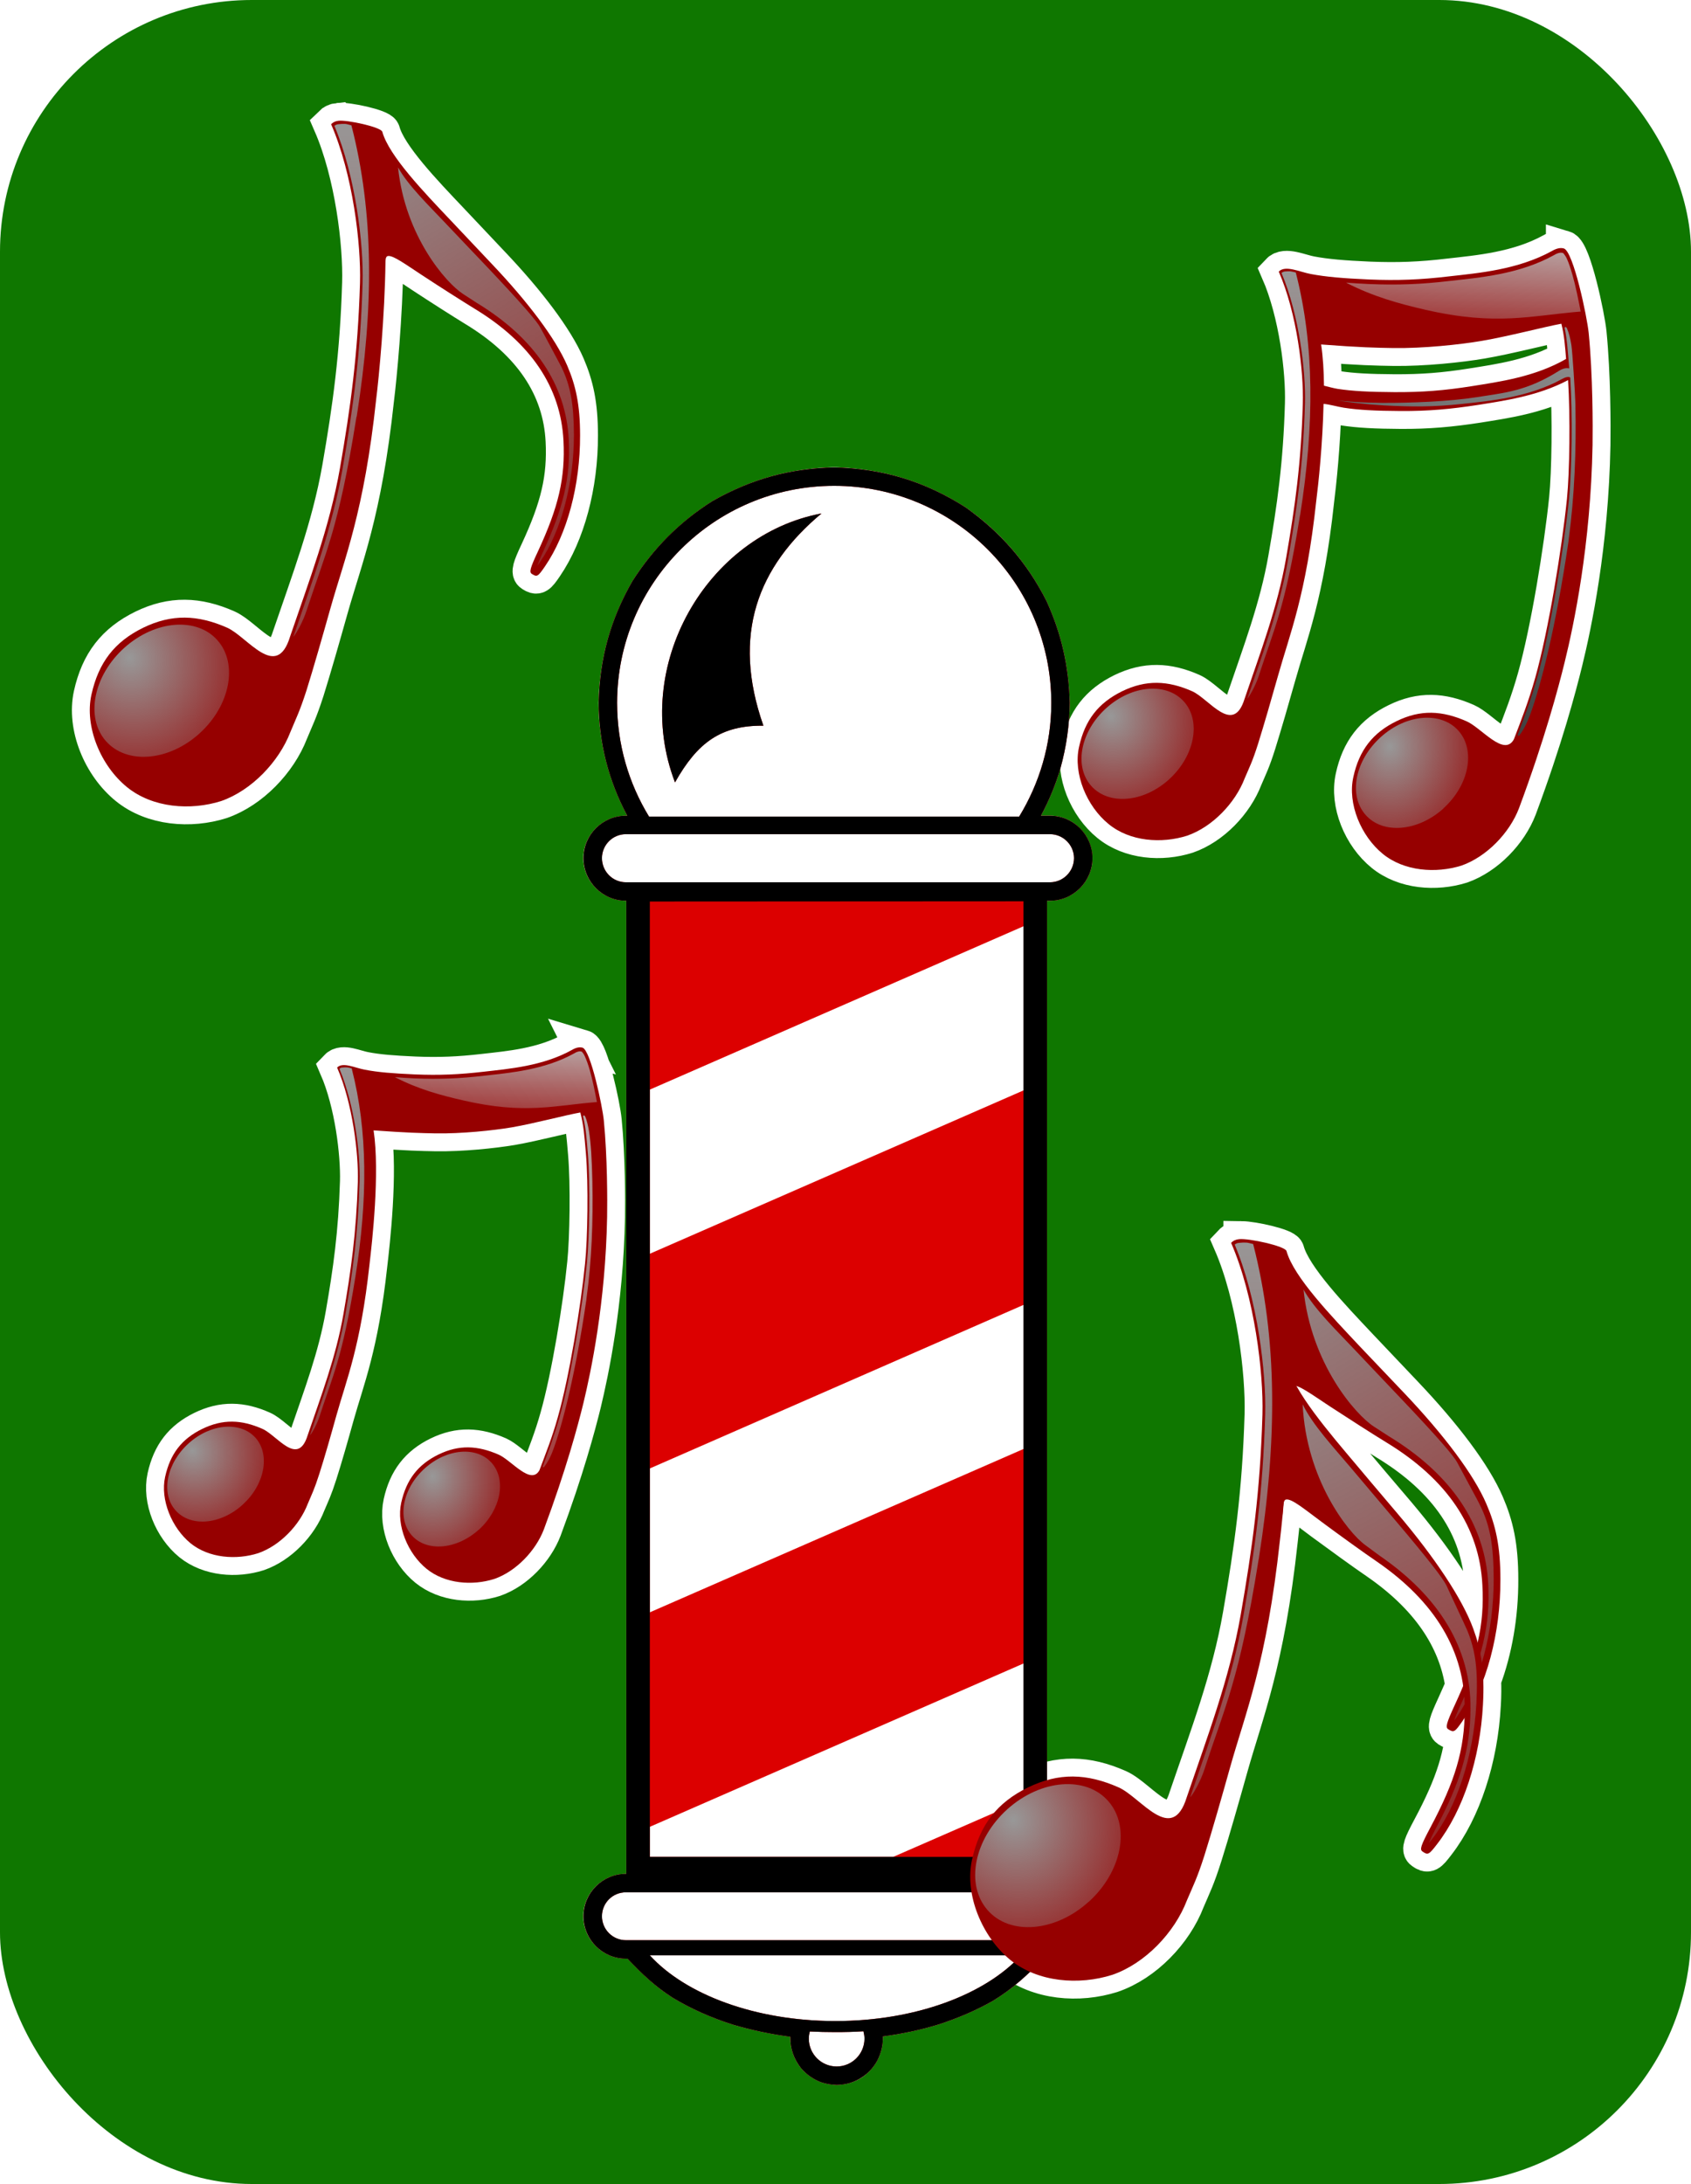<?xml version="1.0" encoding="UTF-8"?>
<svg version="1.0" viewBox="0 0 745.71 962.86" xmlns="http://www.w3.org/2000/svg" xmlns:xlink="http://www.w3.org/1999/xlink">
<defs>
<linearGradient id="o" x1="46.517" x2="46.517" y1="14.79" y2="138.12" gradientTransform="matrix(5.586 0 0 5.586 2972 1743.3)" gradientUnits="userSpaceOnUse" xlink:href="#a"/>
<radialGradient id="f" cx="16.074" cy="98.385" r="7.395" gradientTransform="matrix(12.722 10.135 -8.684 12.925 3718.6 805.51)" gradientUnits="userSpaceOnUse" xlink:href="#a"/>
<linearGradient id="m" x1="57.074" x2="103.29" y1="27.31" y2="104.59" gradientTransform="matrix(5.577 .313 -.313 5.577 2915.9 1737.3)" gradientUnits="userSpaceOnUse" xlink:href="#b"/>
<linearGradient id="n" x1="57.074" x2="103.29" y1="27.31" y2="104.59" gradientTransform="matrix(5.586 0 0 5.586 2905.1 1677.3)" gradientUnits="userSpaceOnUse" xlink:href="#b"/>
<linearGradient id="b">
<stop stop-color="#949494" offset="0"/>
<stop stop-color="#949494" stop-opacity="0" offset="1"/>
</linearGradient>
<linearGradient id="t" x1="57.074" x2="103.29" y1="27.31" y2="104.59" gradientTransform="matrix(5.165 0 0 5.165 2299.9 907.78)" gradientUnits="userSpaceOnUse" xlink:href="#b"/>
<linearGradient id="s" x1="46.517" x2="46.517" y1="14.79" y2="138.12" gradientTransform="matrix(5.165 0 0 5.165 2361.7 968.77)" gradientUnits="userSpaceOnUse" xlink:href="#a"/>
<radialGradient id="i" cx="16.074" cy="98.385" r="7.395" gradientTransform="matrix(11.763 9.371 -8.029 11.95 3052 101.71)" gradientUnits="userSpaceOnUse" xlink:href="#a"/>
<filter id="x" x="-.213" y="-.156" width="1.427" height="1.311">
<feGaussianBlur stdDeviation="32.691"/>
</filter>
<linearGradient id="r" x1="36.447" x2="93.931" y1="120.77" y2="23.649" gradientTransform="matrix(4.305 0 0 4.305 3063.5 1085.4)" gradientUnits="userSpaceOnUse">
<stop offset="0"/>
<stop stop-color="#959595" offset="1"/>
</linearGradient>
<linearGradient id="q" x1="46.517" x2="46.517" y1="14.79" y2="138.12" gradientTransform="matrix(4.305 0 0 4.305 3062.4 1086.1)" gradientUnits="userSpaceOnUse" xlink:href="#a"/>
<linearGradient id="p" x1="78.296" x2="76.947" y1="9.14" y2="32.226" gradientTransform="matrix(4.305 0 0 4.305 3064.4 1086.1)" gradientUnits="userSpaceOnUse" xlink:href="#c"/>
<radialGradient id="h" cx="16.886" cy="97.81" r="7.395" gradientTransform="matrix(2.184 12.88 -10.775 2.708 4349 1007.7)" gradientUnits="userSpaceOnUse" xlink:href="#a"/>
<radialGradient id="g" cx="16.074" cy="98.385" r="7.395" gradientTransform="matrix(9.804 7.811 -6.692 9.96 3637.7 363.44)" gradientUnits="userSpaceOnUse" xlink:href="#a"/>
<filter id="w" x="-.197" y="-.165" width="1.395" height="1.331">
<feGaussianBlur stdDeviation="31.669"/>
</filter>
<filter id="v" x="-.214" y="-.156" width="1.427" height="1.311">
<feGaussianBlur stdDeviation="35.206"/>
</filter>
<linearGradient id="l" x1="91.111" x2="89.799" y1="12.215" y2="129.94" gradientTransform="matrix(3.705 0 0 3.705 2431.9 1651.7)" gradientUnits="userSpaceOnUse" xlink:href="#c"/>
<linearGradient id="a">
<stop stop-color="#989898" offset="0"/>
<stop stop-color="#989898" stop-opacity="0" offset="1"/>
</linearGradient>
<linearGradient id="k" x1="46.517" x2="46.517" y1="14.79" y2="138.12" gradientTransform="matrix(3.705 0 0 3.705 2430.9 1652.4)" gradientUnits="userSpaceOnUse" xlink:href="#a"/>
<linearGradient id="c">
<stop stop-color="#bdbdbd" offset="0"/>
<stop stop-color="#bdbdbd" stop-opacity="0" offset="1"/>
</linearGradient>
<linearGradient id="j" x1="78.296" x2="76.947" y1="9.14" y2="32.226" gradientTransform="matrix(3.705 0 0 3.705 2432.7 1652.4)" gradientUnits="userSpaceOnUse" xlink:href="#c"/>
<radialGradient id="e" cx="16.886" cy="97.81" r="7.395" gradientTransform="matrix(1.88 11.087 -9.275 2.331 3538.5 1584.8)" gradientUnits="userSpaceOnUse" xlink:href="#a"/>
<radialGradient id="d" cx="16.074" cy="98.385" r="7.395" gradientTransform="matrix(8.44 6.723 -5.761 8.574 2926.2 1030.3)" gradientUnits="userSpaceOnUse" xlink:href="#a"/>
<filter id="u" x="-.197" y="-.166" width="1.395" height="1.331">
<feGaussianBlur stdDeviation="27.522"/>
</filter>
</defs>
<g transform="translate(2.857 -38.076)">
<rect x="-2.857" y="38.076" width="745.71" height="962.86" rx="111" ry="111" fill="#0f7700"/>
<g transform="matrix(.631 0 0 .631 -1492.4 -573.06)">
<path d="m2767.7 1700.5c-2-0.5-4.3-0.2-7.2 1.5-20.4 11.4-44.3 13.3-61.7 15.3-17.3 2-31.2 2.6-48.2 1.9-15.7-0.7-25.9-1.5-35.1-3.3-6.6-1.2-15.4-5.6-19.3-1.5 10.9 25.1 15 60.1 14.5 79.6-1.1 36.1-4.8 62.4-10.1 92.8-5.2 29.8-15.5 56.7-25 84.6-6.9 22.2-21.3 0-31.5-4.5-14.8-6.6-27.8-7-42.2 0-14.3 7-22.3 17.3-25.9 33.5-3.5 15.9 4.6 35.6 17.8 46.4 12.9 10.4 31.9 11.8 47.3 6.9 15.2-5.3 28.9-19.6 34.6-34.5 2.9-6.9 4.6-10 8.1-21 3.5-10.9 8.1-27 11.9-40.7 7.1-25.3 16.9-48.3 23.1-105.2 1.8-15.3 7.4-64.1 2.9-94 23.6 1.7 33 1.9 43.4 2.1 17.9 0.3 40-2 53.1-4.2 16.2-2.8 37.7-8.6 48-10.4 2.4 9.8 2.7 15 3.9 28.8 1.8 21.1 1.2 59.4-0.6 76.6-2.9 29.5-11 79.3-19.1 107.7-4 14.3-8.4 25.1-12.8 36.9-6 10.7-19.5-6.9-28.4-10.9-14.8-6.5-27.8-7.1-42.2-0.1-14.3 7-22.4 17.5-26 33.7-3.5 15.9 4.6 35.5 17.8 46.2 12.9 10.4 31.9 11.9 47.3 7 15.2-5.3 28.9-19.7 34.6-34.6 15.5-41.6 23.7-72.2 27.6-88.1 5.3-22 15.5-70.1 16.6-130.2 0.2-11.3 0.2-42.1-2.3-67.4-0.9-9.6-9.2-49.2-14.9-50.9z" fill="#fff" filter="url(#u)" stroke="#fff" stroke-width="25"/>
<path d="m2767.7 1700.5c-2-0.5-4.3-0.2-7.2 1.5-20.4 11.4-44.3 13.3-61.7 15.3-17.3 2-31.2 2.6-48.2 1.9-15.7-0.7-25.9-1.5-35.1-3.3-6.6-1.2-15.4-5.6-19.3-1.5 10.9 25.1 15 60.1 14.5 79.6-1.1 36.1-4.8 62.4-10.1 92.8-5.2 29.8-15.5 56.7-25 84.6-6.9 22.2-21.3 0-31.5-4.5-14.8-6.6-27.8-7-42.2 0-14.3 7-22.3 17.3-25.9 33.5-3.5 15.9 4.6 35.6 17.8 46.4 12.9 10.4 31.9 11.8 47.3 6.9 15.2-5.3 28.9-19.6 34.6-34.5 2.9-6.9 4.6-10 8.1-21 3.5-10.9 8.1-27 11.9-40.7 7.1-25.3 16.9-48.3 23.1-105.2 1.8-15.3 7.4-64.1 2.9-94 23.6 1.7 33 1.9 43.4 2.1 17.9 0.3 40-2 53.1-4.2 16.2-2.8 37.7-8.6 48-10.4 2.4 9.8 2.7 15 3.9 28.8 1.8 21.1 1.2 59.4-0.6 76.6-2.9 29.5-11 79.3-19.1 107.7-4 14.3-8.4 25.1-12.8 36.9-6 10.7-19.5-6.9-28.4-10.9-14.8-6.5-27.8-7.1-42.2-0.1-14.3 7-22.4 17.5-26 33.7-3.5 15.9 4.6 35.5 17.8 46.2 12.9 10.4 31.9 11.9 47.3 7 15.2-5.3 28.9-19.7 34.6-34.6 15.5-41.6 23.7-72.2 27.6-88.1 5.3-22 15.5-70.1 16.6-130.2 0.2-11.3 0.2-42.1-2.3-67.4-0.9-9.6-9.2-49.2-14.9-50.9z" fill="#960000"/>
<path d="m2530 2020c-15.4 13.9-36.4 15.6-46.8 3.7s-6.2-32.8 9.2-46.7c15.5-14 36.5-15.6 46.9-3.8 10.3 11.8 6.3 32.7-9.1 46.6" fill="url(#d)"/>
<path d="m2695.1 2037.4c-15.5 13.9-36.4 15.6-46.8 3.8-10.4-11.9-6.3-32.9 9.2-46.8s36.4-15.6 46.8-3.7c10.4 11.8 6.3 32.6-9 46.6" fill="url(#e)"/>
<path d="m2764.9 1703.2c-0.9 0.2-1.9 0.6-3.2 1.4-21 11.6-45.2 13.5-62.5 15.5-17.4 2-31.4 2.6-48.6 1.9-5.5-0.3-9.6-0.5-14-0.9 16.4 8.5 32.1 12.7 47.9 16.3 42.8 9.9 63.6 3.5 93.3 1.1-1.4-7.1-3-15.3-5-22.2-1.1-3.9-2.3-7.2-3.4-9.6-0.5-1.2-1.1-2.1-1.6-2.7-0.4-0.6-0.7-0.7-0.6-0.7-0.6-0.2-1.4-0.3-2.3-0.1z" fill="url(#j)"/>
<path d="m2603.2 1714.3c-1-0.1-2.1 0-3.4 0.1-1 0.1-1.4 0.5-2 0.8 10.6 25.3 14.7 59.5 14.1 78.9-1 36.1-4.7 62.6-10 93.1-5.3 29.9-15.2 56.4-24.7 84.2 1.3-1.3 4.9-7.6 6.7-13.2 9.4-29 16-41 24.9-96.5v-0.1l0.2-0.9v-0.1c8.6-54.3 8.7-101.7-2.6-145.6-1.2-0.3-2.3-0.6-3.2-0.7z" fill="url(#k)"/>
<path d="m2768.6 1747.8c0 0.1-0.1 0.1-0.1 0.2h-0.1c-0.1 0-0.1 0-0.1 0.1v0.1c-0.1 0-0.1 0.1-0.2 0.1v0.2c1.8 7.7 2.3 13.5 3.3 25.5 1.8 21.2 1.1 59.5-0.6 76.8-3 29.6-11 79.3-19.1 107.8-3.8 13.3-7.6 23.5-11.7 34.3 0 0-0.1 0-0.1 0.1v0.2c0 0.1 0.1 0.1 0.1 0.1v0.1c0 0.1 0.1 0.1 0.1 0.2h0.1c0.1 0 0.1 0 0.2 0.1h0.2c0-0.1 0.1-0.1 0.1-0.1h0.1c0.1-0.1 0.1-0.1 0.1-0.2 1.8-2.3 4.2-5.9 6.6-12.7 6-16.4 15.2-51.2 22.9-104l0.1-1.1c3.6-26.1 4.7-53.5 4.1-81.7-0.3-14.1-1-26.5-2.4-35.2-0.7-4.3-1.6-7.7-2.5-9.8-0.1-0.2-0.2-0.4-0.3-0.5s-0.2-0.1-0.2-0.2v-0.1c0-0.1-0.1-0.1-0.1-0.1h-0.1l-0.2-0.2h-0.2z" fill="url(#l)"/>
<path d="m3228.1 1834.2c-0.6 0-1.1 0-1.5 0.1-2.2 0.2-4.1 1-5.6 2.6 16.4 37.7 22.7 90.6 21.9 119.9-1.6 54.4-7.2 94-15.2 140-7.8 44.9-23.4 85.4-37.7 127.4-10.3 33.5-32 0.1-47.5-6.8-22.3-9.9-42-10.5-63.6 0-21.6 10.6-33.6 26.1-39.1 50.6-5.2 24 7 53.7 26.9 69.9 19.4 15.7 48 17.8 71.2 10.4 23-7.9 43.7-29.5 52.3-52 4.4-10.4 7-15.1 12.2-31.6s12.1-40.7 17.9-61.4c10.7-38.1 25.5-72.8 34.8-158.5 0.7-5.9 1.7-15.1 2.7-26.2 0.4-2.2 1.3-2.3 1.8-2.4 4-0.5 12.6 6.7 25 15.9 12.5 9.2 29.6 21.6 38 27.3 35.5 24.4 55.8 53.6 60.6 87.1-1.8 4.2-3.8 8.6-5.9 13.3-5.9 12.8-6.6 15.6-4.6 17 3.9 2.4 4.6 2.1 10-5.8 0.5-0.7 1-1.4 1.4-2.2-1 25.4-7.6 46.2-23.9 76.7-6.6 12.4-7.5 15.2-5.5 16.6 3.8 2.7 4.5 2.4 10.3-5.2 18.2-23.5 30-59.6 32-97.3 0.4-6.4 0.4-12 0.2-17.3 7.8-20.8 12.1-45.3 12-70.3 0-23.5-3.4-37.9-9.8-52.7-8.8-20.6-29.8-48.3-57.1-77-14.5-15.3-28.6-30.2-31.4-33.1-19.3-20.5-46.2-48.4-51.2-66.6-0.9-3.3-23.3-8.3-31.6-8.4zm38.5 102.7c4.7 1.4 12.6 7.2 23.2 14.1 12.9 8.5 30.8 19.9 39.4 25.2 42.7 25.9 65.4 59.5 67.5 99.8 0.7 14.2-0.3 26.7-3.4 40-0.9-3.2-1.9-6.4-3.1-9.6-7.7-21-27.1-49.9-52.6-80.1-13.7-16-27-31.8-29.5-34.8-13.9-16.5-32-37.4-41.5-54.6z" fill="#fff" filter="url(#v)" stroke="#fff" stroke-width="25"/>
<path d="m3453.5 1142.1c-2.2-0.6-4.9-0.2-8.3 1.8-23.8 13.1-51.4 15.4-71.7 17.7-20.1 2.4-36.2 3-56 2.2-18.2-0.8-30-1.8-40.7-3.8-7.7-1.4-18-6.5-22.5-1.7 12.7 29.1 17.5 69.8 16.8 92.4-1.2 41.9-5.5 72.4-11.7 107.9-6 34.5-18 65.8-29 98.2-8 25.8-24.7 0-36.6-5.3-17.2-7.6-32.3-8.1-49 0-16.6 8.2-26 20.1-30.1 39-4.1 18.5 5.3 41.3 20.7 53.8 14.9 12.2 37 13.8 54.9 8.1 17.6-6.1 33.6-22.8 40.2-40.1 3.4-8 5.4-11.6 9.4-24.3 4-12.8 9.4-31.4 13.9-47.4 8.2-29.3 19.6-56.1 26.7-122.1 1.5-11.7 4.5-39.9 5.1-67.8 4.5 0.4 9.7 2 14.2 2.7 10.4 1.6 22.1 2.2 39.8 2.3 19.2 0.1 34.8-1.3 54.2-4.3 17.9-2.9 41.5-6.1 62.7-17.3 1.6 25.2 1.1 64.3-0.8 83-3.5 34.4-12.9 92.1-22.2 125.1-4.7 16.7-9.7 29.3-14.9 42.9-6.9 12.5-22.6-8-33-12.6-17.2-7.6-32.3-8.3-49-0.1-16.6 8.1-26.1 20.2-30.2 39.1-4.1 18.5 5.3 41.2 20.7 53.7 14.9 12.1 37 13.7 54.9 8.1 17.6-6.2 33.6-22.8 40.2-40.1 18-48.4 27.5-84 32-102.4 6.3-25.6 18.1-81.4 19.4-151.3 0.2-13.1 0.2-48.9-2.7-78.3-1.1-11.2-10.7-57.1-17.4-59.1zm-1.7 52.6c2.1 8.4 2.6 15.9 3.3 24.6-21.8 12.6-47 16-65.7 19-19.4 3.1-35 4.3-54.2 4.2-17.7-0.1-29.4-0.7-39.9-2.3-2.9-0.5-6.2-1.4-9.4-2.2-0.1-10.3-0.7-20.2-2-28.8 27.5 2.1 38.5 2.3 50.6 2.5 20.7 0.3 46.4-2.4 61.6-5 18.8-3.2 43.7-9.8 55.7-12z" fill="#fff" filter="url(#w)" stroke="#fff" stroke-width="25"/>
<path d="m3453.5 1142.1c-2.2-0.6-4.9-0.2-8.3 1.8-23.8 13.1-51.4 15.4-71.7 17.7-20.1 2.4-36.2 3-56 2.2-18.2-0.8-30-1.8-40.7-3.8-7.7-1.4-18-6.5-22.5-1.7 12.7 29.1 17.5 69.8 16.8 92.4-1.2 41.9-5.5 72.4-11.7 107.9-6 34.5-18 65.8-29 98.2-8 25.8-24.7 0-36.6-5.3-17.2-7.6-32.3-8.1-49 0-16.6 8.2-26 20.1-30.1 39-4.1 18.5 5.3 41.3 20.7 53.8 14.9 12.2 37 13.8 54.9 8.1 17.6-6.1 33.6-22.8 40.2-40.1 3.4-8 5.4-11.6 9.4-24.3 4-12.8 9.4-31.4 13.9-47.4 8.2-29.3 19.6-56.1 26.7-122.1 1.5-11.7 4.5-39.9 5.1-67.8 4.5 0.4 9.7 2 14.2 2.7 10.4 1.6 22.1 2.2 39.8 2.3 19.2 0.1 34.8-1.3 54.2-4.3 17.9-2.9 41.5-6.1 62.7-17.3 1.6 25.2 1.1 64.3-0.8 83-3.5 34.4-12.9 92.1-22.2 125.1-4.7 16.7-9.7 29.3-14.9 42.9-6.9 12.5-22.6-8-33-12.6-17.2-7.6-32.3-8.3-49-0.1-16.6 8.1-26.1 20.2-30.2 39.1-4.1 18.5 5.3 41.2 20.7 53.7 14.9 12.1 37 13.7 54.9 8.1 17.6-6.2 33.6-22.8 40.2-40.1 18-48.4 27.5-84 32-102.4 6.3-25.6 18.1-81.4 19.4-151.3 0.2-13.1 0.2-48.9-2.7-78.3-1.1-11.2-10.7-57.1-17.4-59.1zm-1.7 52.6c2.1 8.4 2.6 15.9 3.3 24.6-21.8 12.6-47 16-65.7 19-19.4 3.1-35 4.3-54.2 4.2-17.7-0.1-29.4-0.7-39.9-2.3-2.9-0.5-6.2-1.4-9.4-2.2-0.1-10.3-0.7-20.2-2-28.8 27.5 2.1 38.5 2.3 50.6 2.5 20.7 0.3 46.4-2.4 61.6-5 18.8-3.2 43.7-9.8 55.7-12z" fill="#960000"/>
<path d="m3177.5 1513.2c-18 16.2-42.3 18.1-54.4 4.3s-7.3-38.1 10.7-54.3 42.3-18.1 54.4-4.3c12 13.7 7.3 37.9-10.5 54.1" fill="url(#g)"/>
<path d="m3369.3 1533.5c-18 16.1-42.4 18.1-54.4 4.3-12.1-13.8-7.3-38.1 10.7-54.3 17.9-16.2 42.3-18.1 54.4-4.3 12 13.7 7.3 37.9-10.6 54.1" fill="url(#h)"/>
<path d="m3450.4 1145.2c-1.1 0.2-2.3 0.7-3.8 1.6-24.4 13.5-52.4 15.7-72.6 18-20.2 2.4-36.5 3-56.4 2.2-6.4-0.3-11.2-0.6-16.3-1 19 9.8 37.3 14.8 55.6 19 49.8 11.4 73.9 4 108.4 1.2-1.6-8.2-3.5-17.8-5.8-25.8-1.3-4.5-2.6-8.4-3.9-11.2-0.6-1.4-1.4-2.4-1.9-3.1s-0.8-0.8-0.6-0.8c-0.8-0.2-1.7-0.3-2.7-0.1z" fill="url(#p)"/>
<path d="m3262.5 1158.1c-1.2-0.1-2.4 0-4 0.1-1.1 0.2-1.6 0.5-2.3 1 12.4 29.4 17.1 69.1 16.4 91.6-1.2 42-5.5 72.7-11.7 108.1-6 34.8-17.6 65.6-28.6 97.8 1.5-1.5 5.6-8.8 7.8-15.3 10.9-33.6 18.6-47.6 28.9-112v-0.2l0.3-1.1v-0.1c9.9-63 10-118-3.1-169.1-1.4-0.3-2.7-0.7-3.7-0.8z" fill="url(#q)"/>
<path d="m3454.6 1197-0.1 0.1h-0.2c0 0.1-0.1 0.1-0.1 0.2v0.1l-0.1 0.1v0.3c1.7 7.8 2.3 17.5 3.2 28.1-2.1-0.4-4.3-0.1-7.3 1.8-22.5 14.1-37.6 15.2-57.2 18.3-19.4 3.1-46.8 4.1-66 4-14.1-0.1-22.8-0.8-31.6-1.7 9 1.4 18.2 2.6 32.8 3.5 19.2 1 34.3 1.1 53.8-1 19.8-2.1 47.3-4.6 70.5-17.5 2.3-1.3 4.7-1.8 5.7-1 1.7 25.1 1.1 65.2-0.8 84.3-3.5 34.4-12.9 92.1-22.2 125.2-4.4 15.4-8.8 27.3-13.6 39.8l-0.2 0.2v0.3c0.1 0 0.1 0 0.2 0.1v0.1c0 0.1 0.1 0.1 0.1 0.2h0.1c0.1 0 0.1 0.1 0.2 0.1h0.3s0-0.1 0.1-0.1h0.1l0.2-0.2c2-2.7 4.7-6.9 7.6-14.8 7-19 17.7-59.4 26.7-120.8l0.1-1.2c4.1-30.3 5.4-62.2 4.7-95-0.2-7.5-2.1-36.6-2.8-40.8-0.8-5.1-1.9-9-3-11.5-0.1-0.3-0.1-0.4-0.3-0.5-0.1-0.1-0.2-0.2-0.2-0.3v-0.1l-0.2-0.2h-0.1l-0.1-0.1h-0.3z" fill="url(#r)"/>
<path d="m2597.2 1052.9c-2.1 0.2-3.8 1-5.2 2.4 15.2 34.9 21 83.8 20.2 110.9-1.5 50.2-6.6 86.9-14 129.4-7.3 41.5-21.7 79-34.9 117.8-9.5 31-29.6 0.1-43.9-6.3-20.6-9.1-38.8-9.7-58.7 0-20 9.8-31.2 24.2-36.2 46.8-4.9 22.2 6.4 49.6 24.9 64.6 17.9 14.5 44.3 16.5 65.8 9.7 21.2-7.4 40.3-27.4 48.3-48.1 4-9.7 6.4-14 11.3-29.2 4.8-15.3 11.2-37.7 16.6-56.9 9.9-35.2 23.6-67.2 32.1-146.5 2-16 6-58.1 6.5-95.7 0-4.1 1.1-4.2 1.7-4.4 3.6-0.6 12 5.6 23.9 13.4 12 7.9 28.5 18.4 36.5 23.3 39.5 23.9 60.4 55 62.3 92.3 1.3 26.1-3.4 46.3-17.9 77.5-5.5 11.7-6.1 14.4-4.2 15.6 3.6 2.3 4.2 2 9.2-5.3 15.5-22.7 24.6-56.6 24.5-91.5 0-21.8-3.1-35-9-48.8-8.2-19-27.6-44.6-52.8-71.1-13.4-14.2-26.5-28-29-30.7-17.9-18.9-42.8-44.7-47.4-61.5-0.9-3.3-24.4-8.4-30.6-7.7z" fill="#fff" filter="url(#x)" stroke="#fff" stroke-width="25"/>
<path d="m2597.2 1052.9c-2.1 0.2-3.8 1-5.2 2.4 15.2 34.9 21 83.8 20.2 110.9-1.5 50.2-6.6 86.9-14 129.4-7.3 41.5-21.7 79-34.9 117.8-9.5 31-29.6 0.1-43.9-6.3-20.6-9.1-38.8-9.7-58.7 0-20 9.8-31.2 24.2-36.2 46.8-4.9 22.2 6.4 49.6 24.9 64.6 17.9 14.5 44.3 16.5 65.8 9.7 21.2-7.4 40.3-27.4 48.3-48.1 4-9.7 6.4-14 11.3-29.2 4.8-15.3 11.2-37.7 16.6-56.9 9.9-35.2 23.6-67.2 32.1-146.5 2-16 6-58.1 6.5-95.7 0-4.1 1.1-4.2 1.7-4.4 3.6-0.6 12 5.6 23.9 13.4 12 7.9 28.5 18.4 36.5 23.3 39.5 23.9 60.4 55 62.3 92.3 1.3 26.1-3.4 46.3-17.9 77.5-5.5 11.7-6.1 14.4-4.2 15.6 3.6 2.3 4.2 2 9.2-5.3 15.5-22.7 24.6-56.6 24.5-91.5 0-21.8-3.1-35-9-48.8-8.2-19-27.6-44.6-52.8-71.1-13.4-14.2-26.5-28-29-30.7-17.9-18.9-42.8-44.7-47.4-61.5-0.9-3.3-24.4-8.4-30.6-7.7z" fill="#960000"/>
<path d="m2499.9 1481.1c-21.6 19.4-50.8 21.7-65.3 5.2s-8.7-45.7 12.8-65.1c21.6-19.4 50.8-21.8 65.3-5.2 14.4 16.4 8.8 45.5-12.6 64.9" fill="url(#i)"/>
<path d="m2601.9 1055.1c-1.5-0.1-2.9 0-4.8 0.2-1.3 0.1-2 0.6-2.8 1.1 14.8 35.3 20.5 82.9 19.7 109.9-1.5 50.4-6.6 87.2-14 129.8-7.3 41.6-21.2 78.6-34.4 117.3 1.9-1.8 6.8-10.6 9.3-18.4 13.2-40.3 22.4-57.2 34.7-134.4v-0.2l0.4-1.3v-0.2c11.9-75.5 12-141.6-3.8-202.8-1.6-0.4-3.1-0.9-4.3-1z" fill="url(#s)"/>
<path d="m2638.8 1085.5c4.9 48 33.6 80.8 45.4 88.4 3.5 2.2 7.7 5.1 9.7 6.3 40.2 24.4 62.3 56.9 64.2 95.6 1.3 26.6-3.8 47.7-18.4 79.2-2.1 4.6-2.8 6.7-3.5 8.7 0.6-0.8 0.6-0.6 1.7-2.3 14.9-21.7 23.8-55 23.8-89.2-0.1-21.4-2.4-34.1-8.6-47-0.7-1.4-4.2-8-7.6-14.3-3.3-6.3-6.7-12.4-7.4-13.7-2.2-4.1-12-15.7-37.1-42.2-13.5-14.1-26.5-27.9-29.1-30.6-11.3-12-26-26.1-33.1-38.9z" fill="url(#t)"/>
<g transform="matrix(1.43 0 0 1.43 -1276.9 -517.15)" fill-rule="evenodd">
<path d="m2951.4 1267.2c-21.8 0.6-40.8 5.9-59.7 16.7-16.1 10.4-28.4 22.7-38.8 38.8-10.8 18.9-16.1 37.8-16.7 59.6 0.2 19.5 4.9 38 14.1 55.2h-0.7c-11.4 0-20.8 9.4-20.8 20.7 0 11.4 9.4 20.8 20.8 20.8h0.2v475.5h-0.2c-11.4 0-20.8 9.3-20.8 20.7s9.4 20.7 20.8 20.7h0.8c7.1 7.4 13.5 13.6 22.1 19.1 9.3 5.6 19 9.8 29.3 13.1 9.1 2.7 18.2 4.6 27.6 5.9l0.7 0.1-0.1 0.2c-0.1 5.6 1.7 10.7 5.2 15.1 2.7 3.1 5.8 5.3 9.6 6.8 2.6 0.9 5.1 1.3 7.8 1.4 4.7-0.1 8.7-1.3 12.6-3.8 3.1-2.2 5.4-4.8 7.2-8 1.9-3.7 2.8-7.4 2.8-11.6l-0.1-0.3c9.2-1.2 18.2-3.1 27.1-5.8 9.3-3 18.1-6.7 26.6-11.5 9.7-5.9 17-12.5 24.8-20.7h3.2c11.4 0 20.8-9.3 20.8-20.7s-9.4-20.7-20.8-20.7h-1.4v-475.5h1.4c7.2 0 13.5-3.7 17.2-9.2 2.3-3.3 3.6-7.3 3.6-11.6 0-0.3-0.1-0.7-0.1-1-0.2-4.6-1.9-8.8-4.7-12.1-3.6-4.4-8.9-7.3-14.9-7.6h-5.5c4-7.4 7.2-15.2 9.6-23.3 2.9-10.5 4.4-21 4.5-31.9-0.5-17.8-4-33.6-11.4-49.8-9.6-18.8-22.2-33.4-39.4-45.6-20-12.8-40.6-19-64.3-19.7z" fill="#fff"/>
<path class="fil0" d="m2849.6 1470h207.3c6.4 0 11.7-5.3 11.7-11.8 0-6.4-5.3-11.7-11.7-11.7h-207.3c-6.5 0-11.7 5.3-11.7 11.7 0 6.5 5.2 11.8 11.7 11.8zm0 516.9h207.3c6.4 0 11.7-5.3 11.7-11.7 0-6.5-5.3-11.7-11.7-11.7h-207.3c-6.5 0-11.7 5.2-11.7 11.7 0 6.4 5.2 11.7 11.7 11.7zm101.8-710.6c58.6 0 106.1 47.5 106.1 106.1 0 20.3-5.8 39.3-15.7 55.5h-180.9c-9.9-16.2-15.6-35.2-15.6-55.5 0-58.6 47.5-106.1 106.1-106.1zm91.3 718c-17.5 19.1-51.5 32.1-90.7 32.1s-73.3-13-90.7-32.1h181.4zm12.7-515.3v475.5h1.5c11.3 0 20.7 9.3 20.7 20.7s-9.4 20.7-20.7 20.7h-3.3c-7.9 8.2-15.1 14.8-24.8 20.7-8.5 4.8-17.3 8.5-26.6 11.5-8.9 2.7-17.9 4.6-27.1 5.8l0.1 0.4c0 4.1-0.9 7.8-2.8 11.5-1.8 3.2-4.1 5.8-7.2 7.9-3.9 2.6-7.9 3.8-12.6 3.9-2.7-0.1-5.2-0.5-7.8-1.4-3.8-1.5-6.9-3.7-9.6-6.8-3.5-4.5-5.3-9.5-5.2-15.1v-0.2l-0.6-0.1c-9.4-1.3-18.5-3.2-27.6-5.9-10.3-3.3-20-7.5-29.3-13.1-8.6-5.5-15.1-11.7-22.1-19.1h-0.8c-11.4 0-20.7-9.3-20.7-20.7s9.3-20.7 20.7-20.7h0.2v-475.5h-0.2c-11.4 0-20.7-9.4-20.7-20.8s9.3-20.7 20.7-20.7h0.7c-9.2-17.2-13.9-35.7-14-55.2 0.5-21.8 5.8-40.8 16.6-59.6 10.4-16.1 22.7-28.5 38.8-38.8 18.9-10.8 37.9-16.1 59.7-16.6 23.7 0.6 44.3 6.8 64.3 19.6 17.2 12.3 29.8 26.8 39.4 45.6 7.4 16.2 10.9 32 11.4 49.8-0.1 10.9-1.6 21.4-4.5 31.9-2.4 8.1-5.6 15.9-9.6 23.3h4.5c11.3 0 20.7 9.3 20.7 20.7s-9.4 20.8-20.7 20.8h-1.5zm-75.2 467.2 63.7-27.8v-66.7l-182.6 79.8v14.7h118.9zm-118.9-119.5 182.6-79.8v-70.4l-182.6 79.9v70.3zm0-175.2 182.6-79.8v-80.2l-182.6 79.8v80.2zm104.4 379.9c0.3 1.2 0.5 2.4 0.5 3.6 0 7.5-6.1 13.6-13.6 13.6s-13.6-6.1-13.6-13.6c0-1.2 0.2-2.4 0.5-3.5 4.1 0.2 8.3 0.3 12.5 0.3 4.6 0 9.2-0.1 13.7-0.4zm-20.5-741.6c-56 10.5-93.4 74.6-71.6 131.4 11-19.5 22.4-27.9 43.2-27.7-15.7-44.7-2.6-77.8 28.4-103.7z" fill="#dc0000"/>
<path class="fil0" d="m3043.9 1946.2h-182.6v-466.8l182.6-0.1v466.9zm-194.3-476.2h207.3c6.4 0 11.7-5.3 11.7-11.8 0-6.4-5.3-11.7-11.7-11.7h-207.3c-6.5 0-11.7 5.3-11.7 11.7 0 6.5 5.2 11.8 11.7 11.8zm0 516.9h207.3c6.4 0 11.7-5.3 11.7-11.7 0-6.5-5.3-11.7-11.7-11.7h-207.3c-6.5 0-11.7 5.2-11.7 11.7 0 6.4 5.2 11.7 11.7 11.7zm101.8-710.6c58.6 0 106.1 47.5 106.1 106.1 0 20.3-5.8 39.3-15.7 55.5h-180.9c-9.9-16.2-15.6-35.2-15.6-55.5 0-58.6 47.5-106.1 106.1-106.1zm91.3 718c-17.5 19.1-51.5 32.1-90.7 32.1s-73.3-13-90.7-32.1h181.4zm12.7-515.3v475.5h1.5c11.3 0 20.7 9.3 20.7 20.7s-9.4 20.7-20.7 20.7h-3.3c-7.9 8.2-15.1 14.8-24.8 20.7-8.5 4.8-17.3 8.5-26.6 11.5-8.9 2.7-17.9 4.6-27.1 5.8l0.1 0.4c0 4.1-0.9 7.8-2.8 11.5-1.8 3.2-4.1 5.8-7.2 7.9-3.9 2.6-7.9 3.8-12.6 3.9-2.7-0.1-5.2-0.5-7.8-1.4-3.8-1.5-6.9-3.7-9.6-6.8-3.5-4.5-5.3-9.5-5.2-15.1v-0.2l-0.6-0.1c-9.4-1.3-18.5-3.2-27.6-5.9-10.3-3.3-20-7.5-29.3-13.1-8.6-5.5-15.1-11.7-22.1-19.1h-0.8c-11.4 0-20.7-9.3-20.7-20.7s9.3-20.7 20.7-20.7h0.2v-475.5h-0.2c-11.4 0-20.7-9.4-20.7-20.8s9.3-20.7 20.7-20.7h0.7c-9.2-17.2-13.9-35.7-14-55.2 0.5-21.8 5.8-40.8 16.6-59.6 10.4-16.1 22.7-28.5 38.8-38.8 18.9-10.8 37.9-16.1 59.7-16.6 23.7 0.6 44.3 6.8 64.3 19.6 17.2 12.3 29.8 26.8 39.4 45.6 7.4 16.2 10.9 32 11.4 49.8-0.1 10.9-1.6 21.4-4.5 31.9-2.4 8.1-5.6 15.9-9.6 23.3h4.5c11.3 0 20.7 9.3 20.7 20.7s-9.4 20.8-20.7 20.8h-1.5zm-89.7 552.4c0.3 1.2 0.5 2.4 0.5 3.6 0 7.5-6.1 13.6-13.6 13.6s-13.6-6.1-13.6-13.6c0-1.2 0.2-2.4 0.5-3.5 4.1 0.2 8.3 0.3 12.5 0.3 4.6 0 9.2-0.1 13.7-0.4zm-20.5-741.6c-56 10.5-93.4 74.6-71.6 131.4 11-19.5 22.4-27.9 43.2-27.7-15.7-44.7-2.6-77.8 28.4-103.7z"/>
</g>
<path d="m3226.6 1834.3c-2.2 0.2-4.1 1-5.6 2.6 16.4 37.8 22.7 90.6 21.9 119.9-1.6 54.4-7.2 94-15.2 140-7.9 44.8-23.4 85.4-37.7 127.4-10.3 33.5-32 0.1-47.5-6.8-22.3-9.9-41.9-10.5-63.5 0-21.6 10.6-33.7 26.1-39.1 50.6-5.3 24 6.9 53.7 26.8 69.9 19.4 15.7 48 17.8 71.3 10.4 22.9-7.9 43.5-29.5 52.1-52 4.4-10.4 7-15 12.3-31.6 5.2-16.5 12.1-40.7 17.9-61.4 10.7-38.1 25.5-72.8 34.8-158.5 2.1-17.3 6.4-62.8 7-103.5 0-4.5 1.2-4.6 1.9-4.7 3.9-0.8 12.9 5.9 25.8 14.4 13 8.5 30.8 19.9 39.5 25.2 42.7 25.9 65.3 59.5 67.3 99.8 1.5 28.2-3.7 50.1-19.3 83.8-5.9 12.8-6.6 15.6-4.6 16.9 4 2.5 4.6 2.1 10-5.7 16.8-24.5 26.6-61.2 26.5-99 0-23.5-3.4-37.9-9.8-52.7-8.8-20.6-29.8-48.3-57-77-14.6-15.3-28.7-30.2-31.5-33.1-19.3-20.6-46.2-48.4-51.2-66.6-1-3.5-26.4-9-33.1-8.3z" fill="#960000"/>
<path d="m3271.6 1869.5c5.3 51.9 36.3 87.4 49.1 95.7 3.8 2.4 8.4 5.5 10.5 6.8 43.5 26.4 67.4 61.5 69.5 103.3 1.4 28.8-4.1 51.7-19.9 85.7-2.3 5-3.1 7.3-3.9 9.5 0.8-0.9 0.7-0.7 1.9-2.5 16.2-23.5 25.8-59.5 25.7-96.5-0.1-23.2-2.5-36.9-9.3-50.8-0.7-1.6-4.5-8.7-8.2-15.5-3.6-6.8-7.2-13.5-8-14.9-2.3-4.4-12.9-16.9-40.1-45.5-14.6-15.3-28.7-30.3-31.5-33.2-12.2-13-28.1-28.2-35.8-42.1z" fill="url(#n)"/>
<path d="m3257.4 2020.8c0.4-4.5 1.6-4.5 2.2-4.6 4-0.5 12.6 6.7 25 15.9s29.6 21.6 38 27.3c41.2 28.3 61.9 63.1 61.7 103.5-0.2 28.2-6.6 49.8-24.1 82.6-6.6 12.4-7.5 15.2-5.5 16.6 3.8 2.7 4.5 2.4 10.3-5.2 18.2-23.5 30-59.6 32-97.3 1.3-23.5-1.2-38-6.8-53.2-7.7-21-27.1-49.9-52.6-80-13.7-16.1-27-31.9-29.5-34.9-18.2-21.6-43.5-50.9-47.5-69.3-0.8-3.6-6 139.2-3.2 98.6z" fill="#960000"/>
<path d="m3271 1949.7c2.4 52.1 31.4 89.3 43.7 98.3 3.6 2.6 8 6 10 7.4 42 28.8 63.9 65.1 63.6 107-0.2 28.9-7 51.4-24.7 84.5-2.5 4.8-3.5 7.1-4.3 9.2 0.7-0.9 0.7-0.7 2-2.4 17.4-22.5 29.1-57.9 31.1-94.9 1.2-23.1-0.5-36.9-6.4-51.2-0.7-1.6-4.1-9-7.4-16-3.2-7-6.5-13.8-7.1-15.3-2.1-4.5-12-17.6-37.6-47.7-13.6-16.1-26.9-31.8-29.5-34.9-11.5-13.6-26.5-29.7-33.4-44z" fill="url(#m)"/>
<path d="m3121.3 2297.4c-23.3 21-54.9 23.6-70.5 5.7-15.7-17.9-9.5-49.5 13.8-70.5 23.4-21 55-23.5 70.6-5.6 15.6 17.8 9.5 49.2-13.6 70.2" fill="url(#f)"/>
<path d="m3231.7 1836.7c-1.7-0.1-3.2 0-5.2 0.2-1.4 0.1-2.2 0.6-3 1.2 16 38.1 22.1 89.6 21.3 118.9-1.6 54.5-7.2 94.3-15.2 140.3-7.9 45.1-22.9 85-37.2 126.9 2.1-2 7.4-11.4 10.1-19.9 14.2-43.6 24.2-61.8 37.6-145.4v-0.2l0.3-1.4v-0.1c12.9-81.8 13.1-153.2-4-219.5-1.8-0.4-3.4-0.9-4.7-1z" fill="url(#o)"/>
</g>
</g>
</svg>
